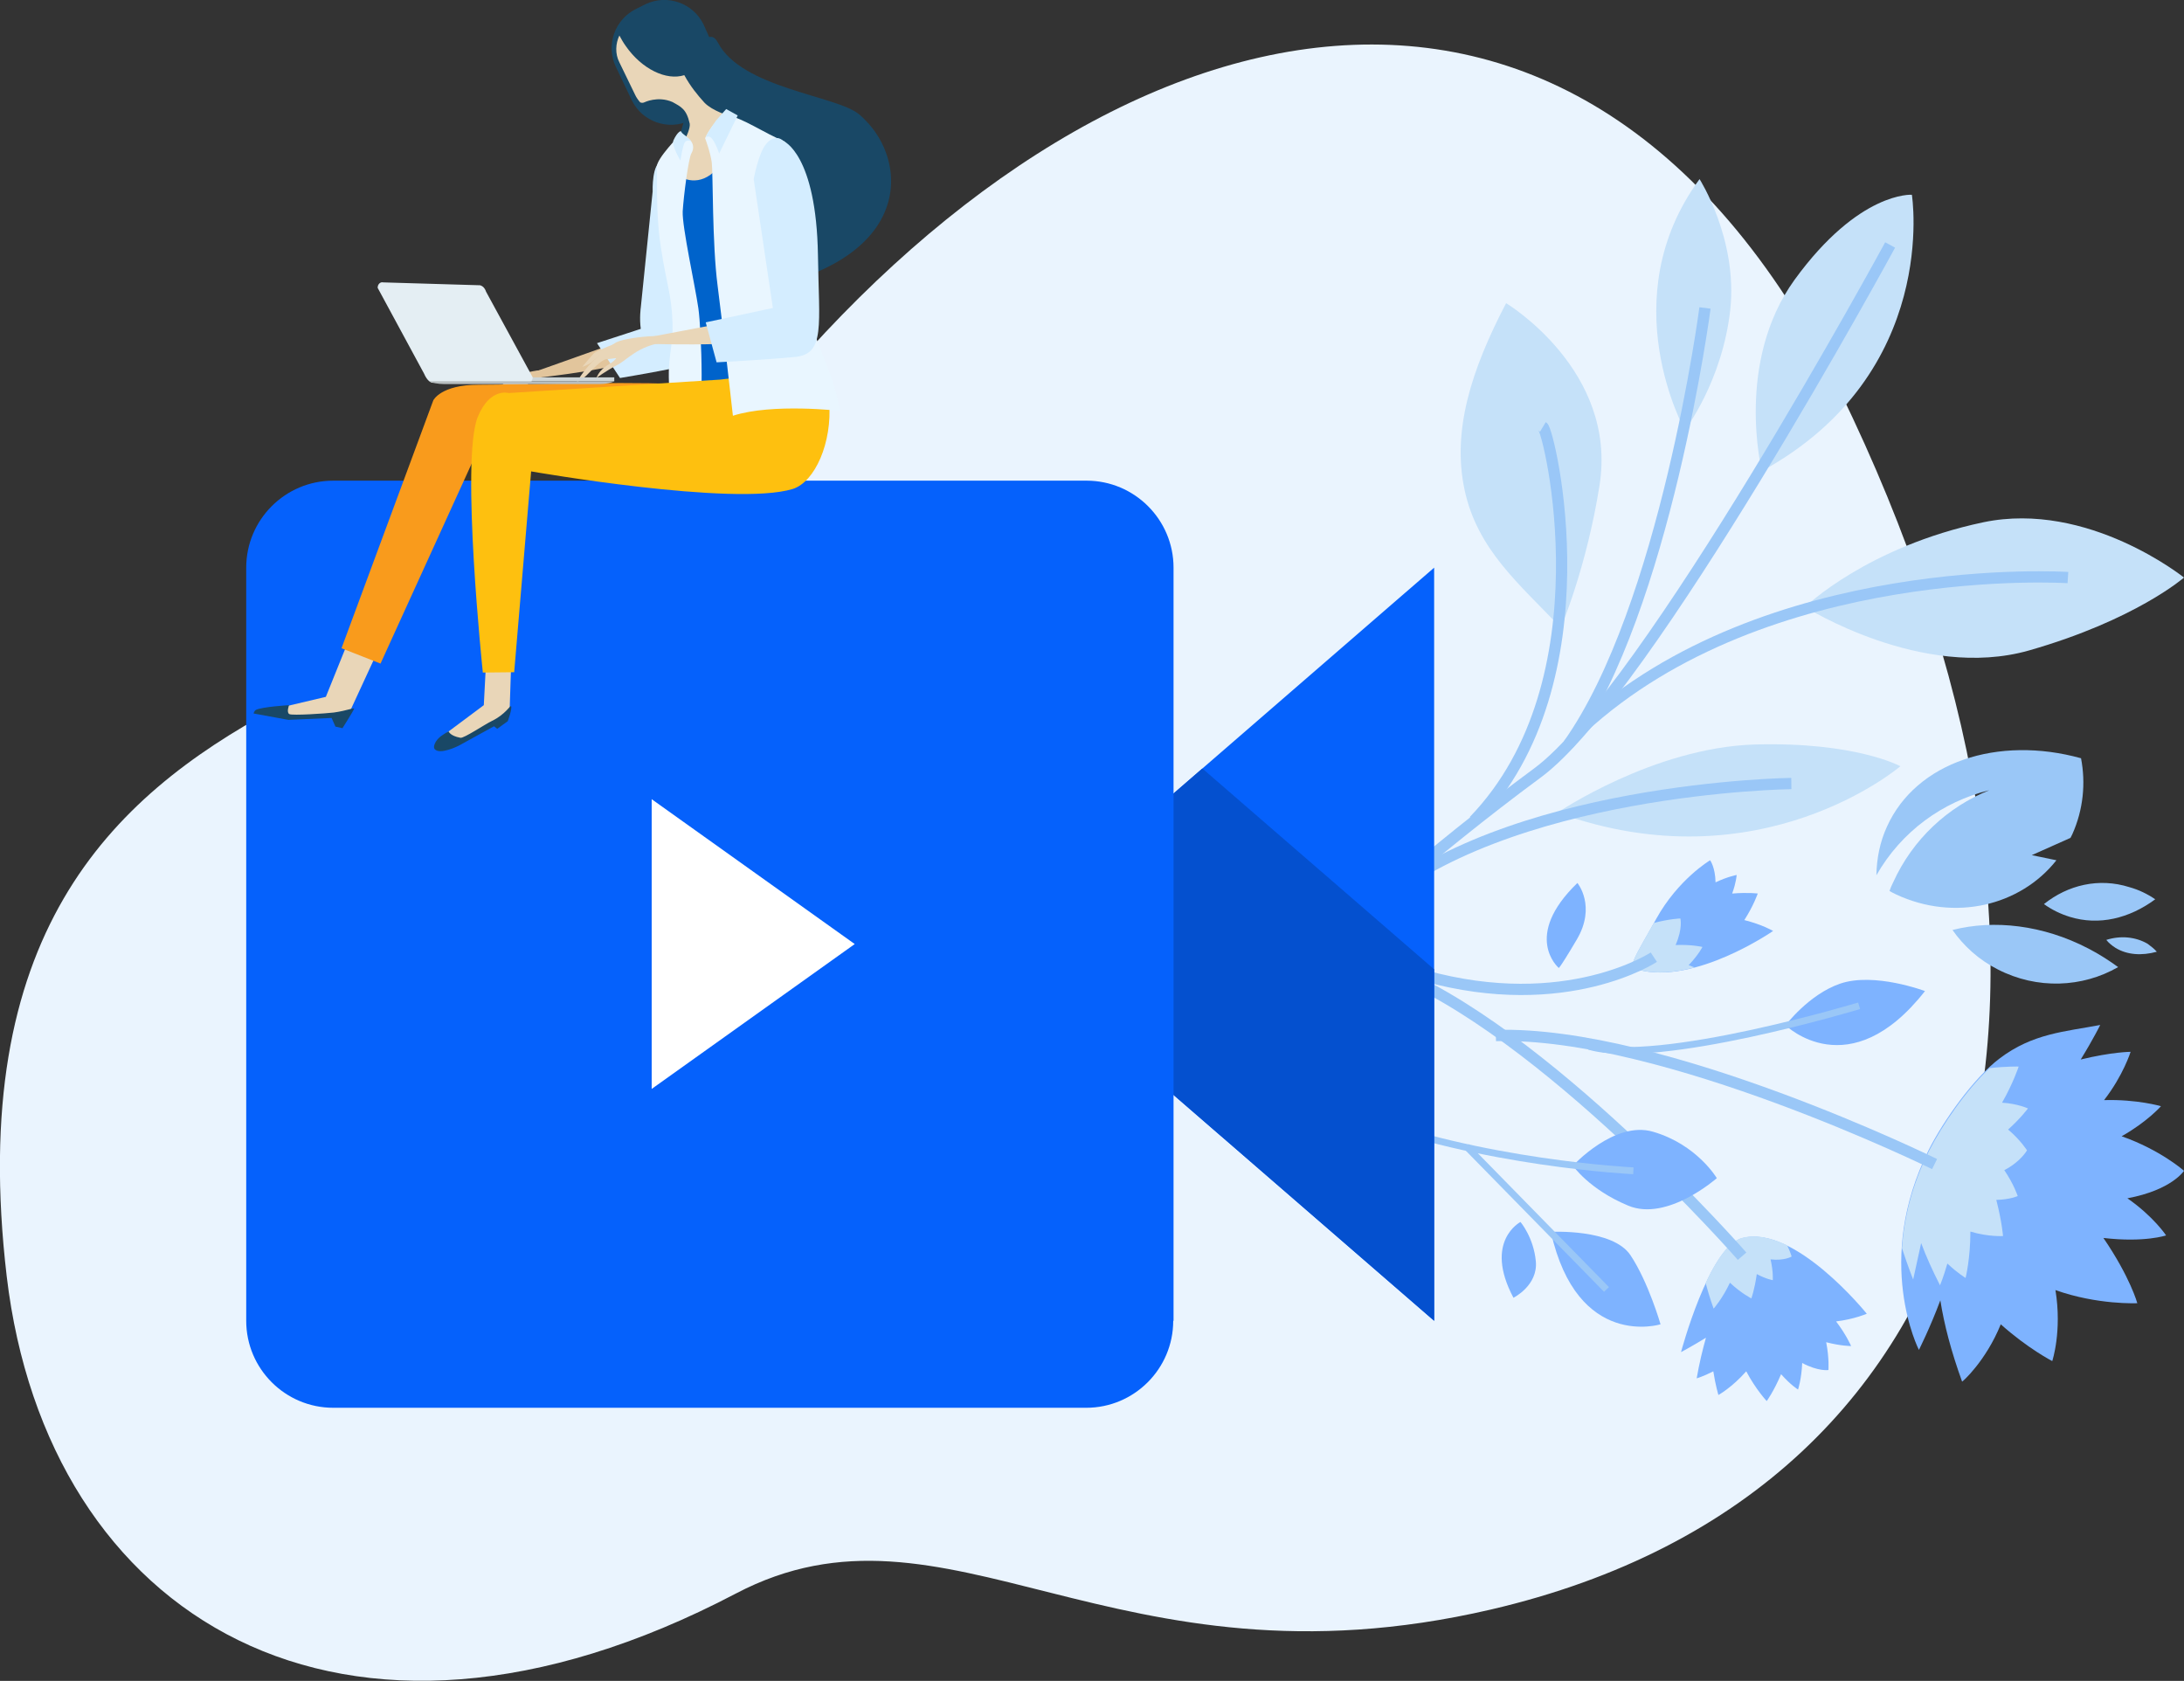 <?xml version="1.0" encoding="UTF-8"?> <svg xmlns="http://www.w3.org/2000/svg" xmlns:xlink="http://www.w3.org/1999/xlink" version="1.1" x="0px" y="0px" viewBox="0 0 683 525.6" style="enable-background:new 0 0 683 525.6;" xml:space="preserve"><rect x="0" y="0" width="683" height="525.6" fill="#333333" stroke="none"/> <style type="text/css"> .st0{fill:#EAF4FE;} .st1{fill:#AFCCFE;} .st2{fill:#5D98FD;} .st3{fill:#C8DEFF;} .st4{fill:#7DC2F5;} .st5{fill:#FFFFFF;} .st6{fill:#FFAA00;} .st7{fill:#0561FC;} .st8{fill:#0450CF;} .st9{fill:#163F59;} .st10{fill:#194866;} .st11{fill:url(#SVGID_1_);} .st12{fill:url(#SVGID_2_);} .st13{fill:url(#SVGID_3_);} .st14{fill:url(#SVGID_4_);} .st15{fill:#C5E1F9;} .st16{fill:url(#SVGID_5_);} .st17{clip-path:url(#SVGID_7_);} .st18{fill:#E9D6B8;} .st19{fill:#E7F5FE;} .st20{fill:#161711;} .st21{fill:#D1DBEA;} .st22{fill:#387BFF;} .st23{fill:#B0BFDE;} .st24{fill:url(#SVGID_8_);} .st25{fill:url(#SVGID_9_);} .st26{fill:url(#SVGID_10_);} .st27{fill:#FD2227;} .st28{fill:#ACCC54;} .st29{clip-path:url(#SVGID_12_);} .st30{fill:url(#SVGID_13_);} .st31{fill:url(#SVGID_14_);} .st32{fill:url(#SVGID_15_);} .st33{fill:#9AC7F7;} .st34{fill:url(#SVGID_16_);} .st35{fill:url(#SVGID_17_);} .st36{fill:url(#SVGID_18_);} .st37{fill:url(#SVGID_19_);} .st38{clip-path:url(#SVGID_21_);} .st39{fill:#F7B68B;} .st40{fill:#212957;} .st41{fill:#EC9568;} .st42{fill:#3B4572;} .st43{fill:none;stroke:#0561FC;stroke-width:8.547;stroke-linecap:round;stroke-linejoin:round;stroke-miterlimit:10;} .st44{fill:none;stroke:#9AC7F7;stroke-width:8.547;stroke-linecap:round;stroke-linejoin:round;stroke-miterlimit:10;} .st45{fill:#7EB3FF;} .st46{fill:#FF876C;} .st47{fill:url(#SVGID_22_);} .st48{fill:url(#SVGID_23_);} .st49{fill:url(#SVGID_24_);} .st50{fill:url(#SVGID_25_);} .st51{clip-path:url(#SVGID_27_);} .st52{fill:#17203F;} .st53{fill:#003E99;} .st54{fill:#DEE7EC;} .st55{clip-path:url(#SVGID_29_);fill:url(#SVGID_30_);} .st56{fill:none;stroke:#9AC7F7;stroke-width:3.522;stroke-miterlimit:10;} .st57{fill:none;stroke:#9AC7F7;stroke-width:2.127;stroke-miterlimit:10;} .st58{fill:#E2C59C;} .st59{fill:#D4EDFF;} .st60{fill:#F99B1C;} .st61{fill:#0063CB;} .st62{fill:#E9F6FF;} .st63{fill:#FEC00F;} .st64{fill:#CDD5D7;} .st65{fill:#E4EEF3;} .st66{fill:#B7BEC0;} .st67{fill:url(#SVGID_31_);} .st68{fill:url(#SVGID_32_);} .st69{fill:url(#SVGID_33_);} .st70{fill:url(#SVGID_34_);} .st71{fill:#ACD4F8;} .st72{fill:#FF481C;} .st73{clip-path:url(#SVGID_36_);fill:url(#SVGID_37_);} .st74{fill:url(#SVGID_38_);} .st75{fill:#FFBF0D;} .st76{fill:#F3AA06;} .st77{fill:#FECE40;} .st78{fill:#FF5931;} .st79{fill:url(#SVGID_39_);} .st80{fill:url(#SVGID_40_);} .st81{fill:url(#SVGID_41_);} .st82{fill:url(#SVGID_42_);} .st83{fill:#FFC910;} .st84{fill:#FFA601;} .st85{fill:#EE8F01;} .st86{fill:#E5E8EC;} .st87{fill:#E67A61;} .st88{fill:#FEC12F;} .st89{fill:#FFAB01;} .st90{fill:none;stroke:#7EB3FF;stroke-width:1.929;stroke-miterlimit:10;stroke-dasharray:11.499;} .st91{enable-background:new ;} .st92{fill:#87A2C9;} .st93{fill:#95B0D8;} .st94{fill:#B0CBF6;} .st95{clip-path:url(#SVGID_44_);enable-background:new ;} .st96{fill:#8AA4CB;} .st97{fill:#8EA9D0;} .st98{fill:#93ADD5;} .st99{fill:#97B2DA;} .st100{fill:#9CB7DF;} .st101{fill:#A0BCE4;} .st102{fill:#A5BFE9;} .st103{fill:#A9C5ED;} .st104{fill:#AECAF2;} .st105{fill:#B4CEF8;} .st106{fill:#B6D0FA;} .st107{fill:#8BA4CD;} .st108{clip-path:url(#SVGID_46_);enable-background:new ;} .st109{clip-path:url(#SVGID_48_);enable-background:new ;} .st110{fill:#B4D0F8;} .st111{fill:#9AB5DD;} .st112{clip-path:url(#SVGID_50_);enable-background:new ;} .st113{clip-path:url(#SVGID_52_);enable-background:new ;} .st114{fill:#B2CDF7;} .st115{fill:#9EB8E2;} .st116{fill:#B5D1F9;} .st117{fill:#8FA8D1;} .st118{fill:#D0EBF5;} .st119{fill:#3D7AA8;} .st120{fill:none;stroke:#F4DA80;stroke-width:4.57;stroke-miterlimit:10;} .st121{fill:#34688F;} </style> <g id="Layer_2"> </g> <g id="Layer_4"> <g> <path class="st0" d="M86,221.6c39-21.1,95-24.6,151.7-94.3C343.8-3.1,497.2-44.6,579.4,130.7c82.2,175.3,48.1,335.1-113.2,372.6 c-118.4,27.5-169.8-39.8-236.1-5c-123.5,64.8-215.4,7.1-228-99.2C-10.4,292.8,34.1,249.6,86,221.6z"></path> <g> <g> <path class="st33" d="M674,281.2c-8.1,6-17.6,8.3-26.7,5.5c-2.9-0.9-5.6-2.2-8.1-4c7.5-6,17.2-8.3,26.7-5.3 C668.8,278.2,671.5,279.5,674,281.2z"></path> </g> <g> <path class="st33" d="M674.5,297.6c-4.7,1.3-9.3,1-12.9-1.2c-1.1-0.7-2.1-1.5-2.9-2.5c4.4-1.4,9.1-1,12.9,1.2 C672.7,295.9,673.7,296.7,674.5,297.6z"></path> </g> <g> <path class="st33" d="M662.4,302.4c-11.1,6.4-25.3,7.1-37.7,0.7c-5.9-3-10.6-7.3-14.1-12.3c12.9-3.3,28.3-1.6,42.5,5.8 C656.4,298.3,659.5,300.3,662.4,302.4z"></path> </g> <g> <path class="st33" d="M590.1,258.5c9.1-20.2,34.7-28.6,60.7-21.4c1.5,7.8,0.7,16.1-2.7,23.7c-0.2,0.4-0.4,0.8-0.6,1.2l-12.1,5.4 l7.7,1.6c-11.3,14.3-31.9,19.2-50.1,10.7c-0.7-0.3-1.4-0.7-2.1-1.1c0.3-0.9,0.7-1.8,1.1-2.6c6.2-13.7,17.2-23.7,30.1-28.9 c-14.6,3.6-27.5,12.9-35.3,26.6C586.9,268.4,587.9,263.3,590.1,258.5z"></path> </g> </g> <g> <path class="st15" d="M471,94.8c0,0,35,21,29.2,57.1c-4.1,25.8-12.1,44.4-12.1,44.4c-12.7-13.5-26.1-24.3-30.1-43.2 C454.1,134.7,460,115.9,471,94.8z"></path> <path class="st15" d="M564.5,189.8c0,0,36.6,23.1,70,13.6c33.3-9.5,48.5-22.8,48.5-22.8s-30-24.1-62.7-17.3 C583.8,171,564.5,189.8,564.5,189.8z"></path> <path class="st15" d="M551,147.3c0,0-8.5-33.9,10.2-59.8c20.2-27.8,36.7-26.6,36.7-26.6S606.8,116.7,551,147.3z"></path> <path class="st15" d="M487.1,254.1c0,0,29.9-20.3,61.6-21.3c31.6-0.9,45.6,6.8,45.6,6.8S550.5,277.1,487.1,254.1z"></path> <path class="st15" d="M531.5,56c0,0,12,18.8,9.6,40.9c-2.5,22.4-14.2,37.6-14.2,37.6S504,93.5,531.5,56z"></path> <path class="st56" d="M646.7,180.6c0,0-94.2-6.1-152.1,47.2"></path> <path class="st56" d="M591.1,76.6c0,0-75.9,139.8-110.3,165.1c-34.3,25.3-62.9,51.6-62.9,51.6"></path> <path class="st56" d="M533.2,96.3c0,0-12.3,93.7-42.7,136.5"></path> <path class="st56" d="M460.9,256.7c42.4-43.9,23.6-122,21.6-123.2"></path> <path class="st56" d="M560.2,245c0,0-89.9,1.1-132.4,39.7"></path> </g> <g> <path class="st45" d="M625.7,414.1c8.5,7.6,16.1,11.5,16.1,11.5s3.1-9.3,1-22.2c13.2,4.7,25.6,4.1,25.6,4.1s-2.2-8.1-10.6-20.4 c12.9,1.5,19.6-0.8,19.6-0.8s-3.9-5.9-12.1-11.6c13.9-2.6,17.7-8.6,17.7-8.6s-7.3-6.5-19.5-10.8c8-4.5,12.3-9.4,12.3-9.4 s-7.5-2.2-17.8-1.9c6-7.7,8.3-15.1,8.3-15.1s-5.7,0-15.6,2.4c4-6.5,6.1-10.8,6.1-10.8c-11,2.1-21.1,2.6-31.5,10.5 c-8.1,6.1-17.5,19.4-22.1,28.5c-17.4,34.8-3.1,62.6-3.1,62.6s3.5-6.9,6.7-15.5c1.2,7.6,3.4,16,6.8,25.4 C613.5,432.3,621,425.7,625.7,414.1z"></path> <path class="st45" d="M533.5,418.3c-1.1,3.9-2.1,8.1-2.9,12.7c0,0,2.1-0.6,5.2-2.2c0.7,4.5,1.6,7.4,1.6,7.4s4.2-2.3,8.7-7.4 c3,5.7,6.4,9.3,6.4,9.3s2.1-2.8,4.5-8.4c3.1,3.5,5.3,4.8,5.3,4.8s1.1-3.3,1.3-8.3c5.1,2.7,8.2,2.2,8.2,2.2s0.3-3.6-0.7-8.7 c4.6,1.2,7.8,1.2,7.8,1.2s-1.5-3.5-4.7-7.7c5.7-0.7,9.6-2.4,9.6-2.4s-22.7-28.2-39.1-23.6c-10.3,2.9-19,35.6-19,35.6 S529.1,421,533.5,418.3z"></path> <path class="st15" d="M600.8,388.7c1.6,4.3,3.6,8.7,5.9,13.2c0,0,1.1-2.6,2.3-6.8c3.3,3.1,5.7,4.5,5.7,4.5s1.5-6,1.5-14.5 c5.6,1.7,10.2,1.4,10.2,1.4s-0.3-4.3-2.1-11.3c4.3-0.1,6.7-1.2,6.7-1.2s-1.2-3.7-4.2-8.1c5.2-2.7,7.1-6.2,7.1-6.2s-2-3.2-5.9-6.5 c3.9-3.5,6.2-6.6,6.2-6.6s-3.2-1.5-8.1-1.8c3.5-6.1,5.2-11.3,5.2-11.3s-3.8-0.1-9.1,0.5c-7.3,6.8-14.9,17.9-18.9,25.8 c-5.6,11.1-7.9,21.5-8.5,30.5c1.9,5.8,3.5,9.8,3.5,9.8S599.4,395.2,600.8,388.7z"></path> <path class="st45" d="M545.5,287.7c2.9-4.5,4.2-8.3,4.2-8.3s-2.9-0.4-8,0c1.3-3.6,1.4-5.8,1.4-5.8s-2.8,0.5-6.6,2.3 c-0.1-4.8-1.7-6.9-1.7-6.9s-10,5.9-16.9,18.4c-6.1,11.1-9.6,15.8-5.7,15.8c17.8,4.9,42.3-12.1,42.3-12.1S551.1,289.1,545.5,287.7 z"></path> <path class="st15" d="M525.5,287.2c0,0-3.4,0.1-8.3,1.4c-5.7,10.2-8.8,14.6-5,14.6c5.6,1.5,11.8,0.9,17.8-0.7 c-0.6-0.2-1.2-0.4-1.9-0.7c3.2-3.4,4.3-5.7,4.3-5.7s-3.3-0.8-8.4-0.6C526.3,290.3,525.5,287.2,525.5,287.2z"></path> <path class="st15" d="M547.7,406c0,0,1-2.7,1.7-7.6c3,1.6,5,1.9,5,1.9s0.2-2.7-0.7-6.5c4.4,0.5,6.6-0.9,6.6-0.9s-0.4-1.4-1.4-3.5 c-4.8-2.3-9.7-3.5-14.2-2.3c-4.2,1.2-8.1,7.2-11.3,14.1c1.3,4.8,2.5,8,2.5,8s2.7-3,5.1-8.1C544.5,404.4,547.7,406,547.7,406z"></path> <path class="st56" d="M517.2,299.3c0,0-27.3,18.1-71.7,5.8"></path> <path class="st56" d="M605,364c0,0-84.8-41.7-137.2-40.2"></path> <path class="st56" d="M544.8,392.8c0,0-62.2-71.1-111.2-89.9"></path> <path class="st45" d="M493.3,276.1c0,0,6,7.2-0.2,17.7c-6.2,10.5-5.7,8.8-5.7,8.8S476,292.8,493.3,276.1z"></path> <path class="st45" d="M602,309.9c0,0-15.9-6-26.6-2.3c-9.8,3.4-17,13-17,13S578.3,340.1,602,309.9z"></path> <path class="st57" d="M581.4,314.5c0,0-62.9,19-84.4,12.7"></path> <path class="st45" d="M536.9,368.4c0,0-15.5,13.7-27.7,8.6c-12.3-5.1-17.3-12.5-17.3-12.5s13-14.2,25.1-10.6 C530.7,357.9,536.9,368.4,536.9,368.4z"></path> <path class="st45" d="M485,385.2c0,0,19.3-1.1,24.9,7.3c5.6,8.4,9.4,21.6,9.4,21.6S493.3,422.2,485,385.2z"></path> <path class="st45" d="M473.3,405.8c0,0,7.7-3.8,7-11.4c-0.7-7.5-4.8-12.3-4.8-12.3S463.9,388.1,473.3,405.8z"></path> <path class="st57" d="M510.8,366.1c0,0-47.8-2.3-87.3-17.6"></path> <line class="st57" x1="502.4" y1="403.2" x2="458.6" y2="358.5"></line> </g> <g> <polygon class="st7" points="357.9,256 357.9,334.5 448.5,413 448.5,177.5 "></polygon> <polygon class="st8" points="357.9,256 357.9,334.5 448.5,413 448.5,303.1 376,240.3 "></polygon> <path class="st7" d="M366.9,413c0,15-12.2,27.2-27.2,27.2H104.2C89.2,440.2,77,428,77,413V177.5c0-15,12.2-27.2,27.2-27.2h235.6 c15,0,27.2,12.2,27.2,27.2V413z"></path> <polygon class="st5" points="203.8,249.9 203.8,340.5 267.3,295.2 "></polygon> </g> <g> <g> <path class="st10" d="M268.6,35.7c-7-5.8-36.7-8.1-44.1-22.4c-4.2-8-11.9,13-9.5,21.1c-14.2,44.4-7.2,59.1,5.4,58.2 C286.9,87.7,286.1,50.3,268.6,35.7z"></path> <g> <g> <g> <path class="st58" d="M209.1,107c0,0,0.7,3-13.6,6.6c-14.2,3.6-36,5.4-36,5.4l32.1-11.4C191.6,107.5,204,103.8,209.1,107z"></path> <path class="st58" d="M170.9,117.2c-6.7,1.9-8.6,6.1-11,7.9c-2.4,1.8-4.6,4.2-4.6,4.1c0.7-3.3,2.8-4,3.6-5.2 c0.8-1.2,0.7-0.7-1.8-0.2c-1.4,0.3-3.1,3.4-4.4,5.2c-1.2,1.6-2.1,1.9-2.1,1.9s1-2.9,2.7-5.5c2-3.1,4.7-6,5.4-6.6 c1.3-1,5.7-2.4,9-2.9C171.7,115.4,175.8,115.8,170.9,117.2z"></path> <path class="st58" d="M159.3,118.9c0,0-4.8,2.8-5.5,3.7c-0.5,0.6-2.3,4.2-2.3,4.2s1.8-0.9,2.7-2.2 C154.9,123.2,159.3,118.9,159.3,118.9z"></path> </g> <path class="st59" d="M201.1,102.6c0,0,13.2-2.9,14.6,5c0.8,4.5-1.8,6.9-5.8,7.7c-7.5,1.5-16,2.9-16,2.9l-7.2-10.9 L201.1,102.6z"></path> </g> <path class="st59" d="M200.4,96.1l3.7-36.2c0,0-0.3-9.5,3.1-9.3c4.9,0.3,5.8,8.4,6.3,11.4c0.9,6,2.1,8.3,2,23.4 c-0.1,9.3,0.6,19.8,0,26c-0.4,4.3-4.6-0.5-9-0.9C198.4,109.7,200.4,96.1,200.4,96.1z"></path> </g> <polygon class="st18" points="121,197.4 108.9,223.6 92.2,223.9 83.7,222.2 101.9,217.9 111.7,193.6 "></polygon> <path class="st10" d="M107.1,227.7l-2.2-0.5l-1.2-2.7l-13.5,0.6l-10.9-2c0,0,0.2-0.8,0.7-1.1c1.9-1,10.4-1.5,10.4-1.5 s-0.9,2.3,0.1,2.8c1,0.5,11.4-0.2,13.9-0.5c4.3-0.6,6.5-1.7,6.3-1.1C110.4,222.5,107.1,227.7,107.1,227.7z"></path> <path class="st60" d="M187.9,144.1l-39.5-1.1L119,207.5l-12.2-4.8l28.7-77.5c0,0,2.3-4.9,14.2-4.9c11.6,0,58.5-1.3,63.8,0.2 C226.1,124,185.8,133.4,187.9,144.1z"></path> <path class="st10" d="M197.6,31.4c3.3,6.7,11.4,9.5,18.1,6.3l0.2-7.3c6.7-3.3,9.5-11.4,6.2-18.1L220,7.6 c-3.3-6.7-11.4-9.5-18.1-6.3l-3,1.5c-6.7,3.3-9.5,11.4-6.3,18.1L197.6,31.4z"></path> <path class="st18" d="M193.7,11.1c0.6,1.1,1.2,2.2,2,3.3c5,7.2,12.7,10.9,18.3,9.1c1.9,3.5,4.2,6.3,6.3,8.6 c2.5,2.6,7.7,4.1,7.7,4.1c3.5,5,1.5,19.5-11.1,21c-7.6,0.9-6.1-7.1-3.4-12.1c1.2-2.3,2.4-5.1,2.2-6.4c-1-4.6-2.7-5.3-5.4-6.8 c-4.6-2-8.8,0.1-8.8,0.1c-0.4,0.2-0.9,0.2-1.3,0c-0.6-0.7-1.2-1.5-1.6-2.4l-4.9-10.1C192.3,16.8,192.5,13.6,193.7,11.1z"></path> <path class="st61" d="M233.5,131.4c0,0-5.8,1.2-7.4,1.8c-2.1,0.8-8.4-0.2-8.4-0.2s-0.8-31-2.3-41.9c-1.5-10.8-4.3-13.8-4.3-17.2 c0-5.4,0.5-6.7,1.4-10.9c1-4.2-1.8-9.8-0.9-8.7c1.5,1.7,7.3,4.4,12.6-1.5C225.1,51.8,233.5,131.4,233.5,131.4z"></path> <path class="st62" d="M213,41.8c0,0-7.9,7.9-7.6,10.5c0.3,2.6-0.5,13.6,1.3,25.2c1.8,11.7,3.3,14.6,3.6,23.1 c0.3,8.5-1.7,10.4-1,20.9c0.6,8.2,1.8,15.4,1.8,15.4s3.7,1,6.5-2c2.8-3,1.8-31.5,0.8-38.5c-1-7-5.1-25.4-4.9-30.3 c0.3-4.9,1.8-16.5,2.7-18.1C218.4,44.2,213.6,42.1,213,41.8z"></path> <path class="st59" d="M212.9,41c0,0,0.4,0.7,1,1.1c1,0.7,2.3,2.1,2.3,2.1s-1.6-0.8-2.2,0.6c-0.7,1.7-1.2,5.4-1.2,5.4 s-2.9-4.8-2.2-6.3C211.9,41.1,212.9,41,212.9,41z"></path> <polygon class="st18" points="160,203.1 159.4,221.4 155.7,225.8 145.7,231.6 138.3,230.2 151.3,220.5 152.3,201.3 "></polygon> <path class="st10" d="M158.8,225.5l-3.3,2.4l-1-0.8l-11.1,6.1c0,0-5.9,3-7.5,1c-0.5-0.6,0.1-2.6,2-4c1.5-1.1,2.4-1.5,2.4-1.5 s0.4,1.4,3.7,2c1.1,0.2,7.6-4.2,9.9-5.3c4.1-2,5.7-4.9,5.9-4.6C160.3,221.4,158.8,225.5,158.8,225.5z"></path> <path class="st63" d="M238.2,106.4l-4.8,11.3l-8.2,1l-66.1,4.2c0,0-5.9-1.8-9.7,7.5c-5.4,13.3,1.6,79.9,1.6,79.9l9.8-0.1 l5.3-62.8c0,0,63.5,11.1,81.8,5.5c7-2.2,12.4-14.6,11.4-27.1c-0.8-9.8-7.3-18.8-7.3-18.8L238.2,106.4z"></path> <path class="st62" d="M229.2,130c0,0-3.1-27.7-4.8-40.8c-1.7-13.1-1.4-35.1-1.8-38.3c-0.4-3.2-2.1-7.7-2.1-7.7s3.2-7.2,7.4-6.9 c3.7,0.2,11.6,5.6,17.2,7.8c3.9,1.6,5.5,44.3,5.9,46.6c1.3,8.4,5.4,18,8,24.6c2.1,5.3,3.8,13.2,3.8,13.2S241.6,126,229.2,130z"></path> <path class="st59" d="M227.1,34.1l-3.1,3.5c0,0-4.3,6-2.9,5.2c1.8-1.1,3.8,5.2,3.8,5.2l5.8-11.9L227.1,34.1z"></path> <g> <path class="st18" d="M252.5,101.4c0,0,4.8,3.4-13.4,5.3c-18.3,1.9-45.5,0.5-45.5,0.5l41.8-7.9 C235.3,99.4,246.8,97,252.5,101.4z"></path> <path class="st18" d="M208,107c-8.7,1.1-11.8,5.6-15.1,7.2c-3.3,1.7-6.4,4-6.4,4c1.5-3.6,4.2-4.1,5.5-5.4 c1.2-1.3,1-0.7-2.2-0.5c-1.8,0.1-4.5,3.3-6.5,5.2c-1.7,1.6-2.9,1.9-2.9,1.9s1.8-3.1,4.4-5.8c3.1-3.2,7-6.1,8-6.6 c1.8-0.9,7.5-1.8,11.7-1.9C209.3,105.1,214.3,106.2,208,107z"></path> <path class="st18" d="M193.3,107.1c0,0-6.4,2.4-7.5,3.3c-0.7,0.7-3.7,4.3-3.7,4.3s2.4-0.7,3.7-2.1 C187.1,111.3,193.3,107.1,193.3,107.1z"></path> </g> <path class="st59" d="M241.7,96.3L235.7,56c0,0,1.5-8.3,4-11.1c3-3.4,5.3-0.8,5.3-0.8s10.3,4,10.8,35.8 c0.3,21.8,2.3,30.8-7.1,31.7c-8.8,0.9-24.6,1.7-24.6,1.7l-3.4-12.5L241.7,96.3z"></path> </g> <g> <rect x="134.4" y="118" class="st64" width="57.7" height="1.2"></rect> <path class="st65" d="M166.6,118c0,0.9-0.7,1.7-1.5,1.7h-29.6c-0.8,0-1.9-0.6-2.9-2.9L118.1,90c0-1.2,0.9-1.9,1.7-1.7l30.3,0.9 c0.8,0.2,1.5,0.8,1.9,2L166.6,118z"></path> <path class="st66" d="M163,119.2h0.3h28.9c-1,0.5-2.8,0.9-4.7,0.9h-24.2H163h-24.1c-2,0-3.7-0.4-4.7-0.9H163z"></path> </g> </g> </g> </g> </svg> 